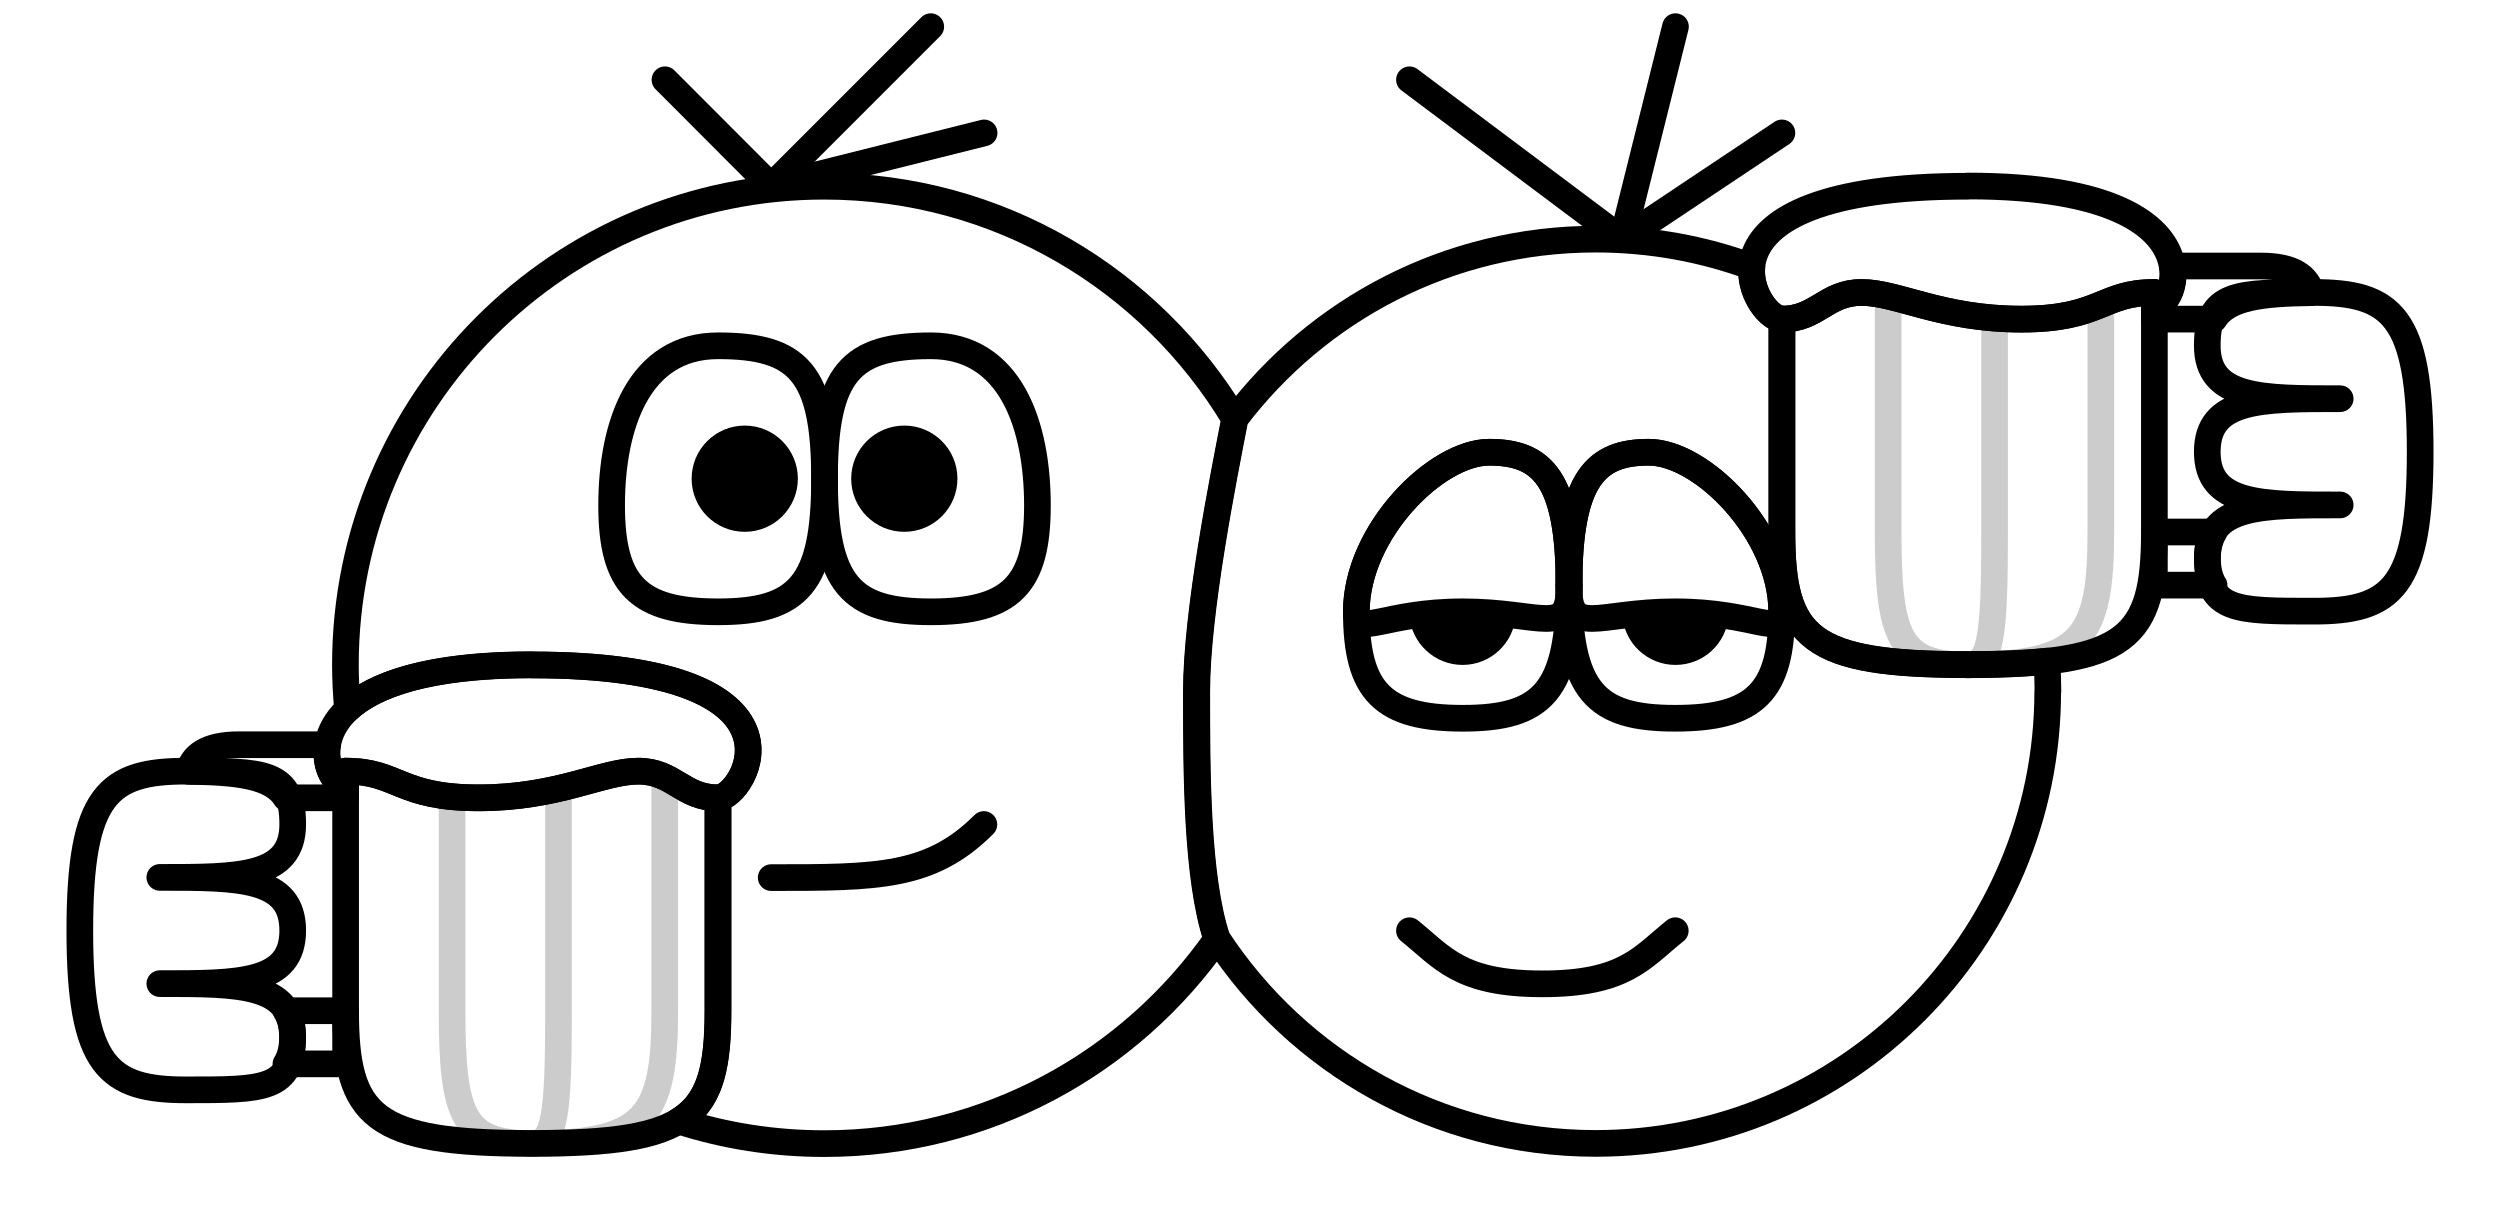 <?xml version="1.0" encoding="UTF-8"?>
<!DOCTYPE svg PUBLIC "-//W3C//DTD SVG 1.1//EN" "http://www.w3.org/Graphics/SVG/1.1/DTD/svg11.dtd">
<!-- Creator: CorelDRAW -->
<svg xmlns="http://www.w3.org/2000/svg" xml:space="preserve" width="47px" height="23px" style="shape-rendering:geometricPrecision; text-rendering:geometricPrecision; image-rendering:optimizeQuality; fill-rule:evenodd; clip-rule:evenodd"
viewBox="0 0 11.813 5.781"
 xmlns:xlink="http://www.w3.org/1999/xlink">
 <defs>
  <style type="text/css">
   <![CDATA[
    .str2 {stroke:black;stroke-width:0.126;stroke-linecap:round;stroke-linejoin:round}
    .str1 {stroke:black;stroke-width:0.126;stroke-linecap:round;stroke-linejoin:round;stroke-opacity:0.2}
    .str0 {stroke:black;stroke-width:0.126;stroke-linecap:round;stroke-linejoin:round}
    .fil0 {fill:none}
    .fil2 {fill:none}
    .fil1 {fill:black}
   ]]>
  </style>
 </defs>
 <g id="Layer_x0020_1">
  <g id="_185773584">
   <rect id="_8396696" class="fil0" width="11.813" height="5.781"/>
   <g>
    <path id="_8396600" class="fil0 str0" d="M7.414 2.765c0,-0.503 -0.126,-0.628 -0.377,-0.628 -0.251,0 -0.628,0.377 -0.628,0.754 0,0.377 0.126,0.503 0.503,0.503 0.377,0 0.503,-0.126 0.503,-0.628z"/>
    <path id="_8396504" class="fil0 str0" d="M7.414 2.765c0,-0.503 0.126,-0.628 0.377,-0.628 0.251,0 0.628,0.377 0.628,0.754 0,0.377 -0.126,0.503 -0.503,0.503 -0.377,0 -0.503,-0.126 -0.503,-0.628z"/>
    <path id="_8396408" class="fil0 str0" d="M6.66 4.398c0.157,0.126 0.236,0.251 0.628,0.251 0.393,0 0.471,-0.126 0.628,-0.251"/>
    <line id="_8396312" class="fil0 str0" x1="7.666" y1="1.131" x2="6.66" y2= "0.377" />
    <line id="_8396216" class="fil0 str0" x1="7.917" y1="0.126" x2="7.666" y2= "1.131" />
    <line id="_8396120" class="fil0 str0" x1="8.42" y1="0.628" x2="7.666" y2= "1.131" />
    <circle id="_8396024" class="fil1" cx="3.519" cy="2.262" r="0.251"/>
    <circle id="_8395928" class="fil1" cx="4.273" cy="2.262" r="0.251"/>
    <path id="_8395832" class="fil0 str0" d="M3.896 2.262c0,-0.503 -0.126,-0.628 -0.503,-0.628 -0.377,0 -0.503,0.377 -0.503,0.754 0,0.377 0.126,0.503 0.503,0.503 0.377,0 0.503,-0.126 0.503,-0.628z"/>
    <path id="_8395736" class="fil0 str0" d="M3.896 2.262c0,-0.503 0.126,-0.628 0.503,-0.628 0.377,0 0.503,0.377 0.503,0.754 0,0.377 -0.126,0.503 -0.503,0.503 -0.377,0 -0.503,-0.126 -0.503,-0.628z"/>
    <path id="_8395640" class="fil0 str0" d="M3.644 4.147c0.503,0 0.754,0 1.005,-0.251"/>
    <line id="_8395544" class="fil0 str0" x1="3.644" y1="0.88" x2="3.142" y2= "0.377" />
    <line id="_8395448" class="fil0 str0" x1="4.398" y1="0.126" x2="3.644" y2= "0.88" />
    <line id="_8395352" class="fil0 str0" x1="4.65" y1="0.628" x2="3.644" y2= "0.88" />
    <path id="_8395184" class="fil0 str0" d="M3.393 3.77l0 1.005c0,0.503 -0.126,0.628 -0.88,0.628 -0.754,0 -0.88,-0.126 -0.88,-0.628 0,-0.503 0,-1.131 0,-1.131 0.249,0 0.251,0.126 0.628,0.126 0.377,0 0.585,-0.126 0.754,-0.126 0.169,0 0.209,0.126 0.377,0.126z"/>
    <path id="_8395016" class="fil2 str1" d="M2.513 5.404c-0.323,0 -0.377,-0.126 -0.377,-0.628l0 -1.011"/>
    <path id="_8394848" class="fil2 str1" d="M2.513 5.404c0.108,0 0.126,-0.126 0.126,-0.628l0 -1.049"/>
    <path id="_8394560" class="fil2 str1" d="M2.513 5.404c0.539,0 0.628,-0.126 0.628,-0.628l0 -1.103"/>
    <path id="_8394536" class="fil0 str2" d="M1.548 3.519l-0.417 0c-0.162,0 -0.22,0.055 -0.24,0.126 0.229,0.003 0.395,0.02 0.46,0.125l0.282 0 0 -0.126c0,0.117 -0.109,0.016 -0.086,-0.126zm-0.197 1.508l0.282 0 0 -0.251 -0.282 0c0.02,0.033 0.031,0.074 0.031,0.126 0,0.052 -0.011,0.093 -0.031,0.126z"/>
    <path id="_8394440" class="fil0 str0" d="M0.377 4.398c0,-0.643 0.133,-0.754 0.503,-0.754 0.37,0 0.503,0 0.503,0.251 0,0.251 -0.251,0.251 -0.628,0.251 0.377,0 0.628,0 0.628,0.251 0,0.251 -0.251,0.251 -0.628,0.251 0.377,0 0.628,0 0.628,0.251 0,0.251 -0.133,0.251 -0.503,0.251 -0.37,0 -0.503,-0.111 -0.503,-0.754z"/>
    <path id="_8394272" class="fil0 str0" d="M2.513 3.142c1.382,0 1.005,0.628 0.88,0.628 -0.168,0 -0.208,-0.126 -0.377,-0.126 -0.169,0 -0.377,0.126 -0.754,0.126 -0.377,0 -0.38,-0.126 -0.628,-0.126 0,0.251 -0.503,-0.503 0.88,-0.503z"/>
    <path id="_8394104" class="fil0 str0" d="M8.42 1.508l0 1.005c0,0.503 0.126,0.628 0.88,0.628 0.754,0 0.88,-0.126 0.88,-0.628 0,-0.503 0,-1.131 0,-1.131 -0.249,0 -0.251,0.126 -0.628,0.126 -0.377,0 -0.585,-0.126 -0.754,-0.126 -0.169,0 -0.209,0.126 -0.377,0.126z"/>
    <path id="_8393936" class="fil2 str1" d="M9.299 3.142c0.539,0 0.628,-0.126 0.628,-0.628l0 -1.011"/>
    <path id="_8393768" class="fil2 str1" d="M9.299 3.142c0.108,0 0.126,-0.126 0.126,-0.628l0 -1.01"/>
    <path id="_8393480" class="fil2 str1" d="M9.299 3.142c-0.323,0 -0.377,-0.126 -0.377,-0.628l0 -1.103"/>
    <path id="_8393456" class="fil0 str2" d="M10.265 1.257l0.417 0c0.162,0 0.22,0.055 0.24,0.126 -0.229,0.003 -0.395,0.02 -0.46,0.125l-0.282 0 0 -0.126c0,0.117 0.109,0.016 0.086,-0.126zm0.197 1.508l-0.282 0 0 -0.251 0.282 0c-0.02,0.033 -0.031,0.074 -0.031,0.126 0,0.052 0.011,0.093 0.031,0.126z"/>
    <path id="_8393360" class="fil0 str0" d="M11.436 2.136c0,-0.643 -0.133,-0.754 -0.503,-0.754 -0.37,0 -0.503,0 -0.503,0.251 0,0.251 0.251,0.251 0.628,0.251 -0.377,0 -0.628,0 -0.628,0.251 0,0.251 0.251,0.251 0.628,0.251 -0.377,0 -0.628,0 -0.628,0.251 0,0.251 0.133,0.251 0.503,0.251 0.37,0 0.503,-0.111 0.503,-0.754z"/>
    <path id="_8393192" class="fil0 str0" d="M9.299 0.88c-1.382,0 -1.005,0.628 -0.88,0.628 0.168,0 0.208,-0.126 0.377,-0.126 0.169,0 0.377,0.126 0.754,0.126 0.377,0 0.38,-0.126 0.628,-0.126 0,0.251 0.503,-0.503 -0.88,-0.503z"/>
    <path id="_8393024" class="fil0 str0" d="M9.676 3.267c0,1.18 -0.956,2.136 -2.136,2.136 -0.749,0 -1.407,-0.385 -1.789,-0.968 -0.096,-0.288 -0.096,-0.791 -0.096,-1.168 0,-0.377 0.126,-1.005 0.181,-1.289l0 -2.51337e-005c0.39,-0.515 1.008,-0.848 1.704,-0.848 0.259,0 0.508,0.046 0.738,0.131 -0.011,0.131 0.088,0.246 0.142,0.246l0 1.005c0,0.503 0.126,0.628 0.88,0.628 0.147,0 0.269,-0.005 0.372,-0.016 0.003,0.047 0.005,0.094 0.005,0.142z"/>
    <path id="_8392856" class="fil0 str0" d="M5.751 4.436c-0.409,0.585 -1.087,0.968 -1.856,0.968 -0.24,0 -0.471,-0.037 -0.688,-0.107 0.149,-0.092 0.185,-0.253 0.185,-0.522l0 -1.005c0.126,0 0.503,-0.628 -0.88,-0.628 -0.496,0 -0.749,0.097 -0.87,0.21 -0.006,-0.069 -0.01,-0.139 -0.01,-0.21 0,-1.249 1.013,-2.262 2.262,-2.262 0.824,0 1.545,0.441 1.94,1.099 -0.055,0.283 -0.181,0.912 -0.181,1.289 0,0.377 0,0.88 0.096,1.168z"/>
    <path id="_8392688" class="fil1" d="M7.162 2.908c-0.009,0.131 -0.118,0.234 -0.251,0.234 -0.132,0 -0.241,-0.102 -0.251,-0.232 0.067,-0.011 0.15,-0.02 0.251,-0.02 0.101,0 0.183,0.009 0.251,0.017z"/>
    <path id="_8392520" class="fil1" d="M8.168 2.91c-0.01,0.13 -0.118,0.232 -0.251,0.232 -0.133,0 -0.242,-0.103 -0.251,-0.234 0.067,-0.008 0.15,-0.017 0.251,-0.017 0.101,0 0.183,0.009 0.251,0.02z"/>
    <path id="_8392424" class="fil0 str0" d="M7.414 2.765c0,-0.503 -0.126,-0.628 -0.377,-0.628 -0.251,0 -0.628,0.377 -0.628,0.754 0,0.126 0.126,0 0.503,0 0.377,0 0.503,0.126 0.503,-0.126z"/>
    <path id="_8392352" class="fil0 str0" d="M7.414 2.765c0,-0.503 0.126,-0.628 0.377,-0.628 0.251,0 0.628,0.377 0.628,0.754 0,0.126 -0.126,0 -0.503,0 -0.377,0 -0.503,0.126 -0.503,-0.126z"/>
   </g>
  </g>
 </g>
</svg>
